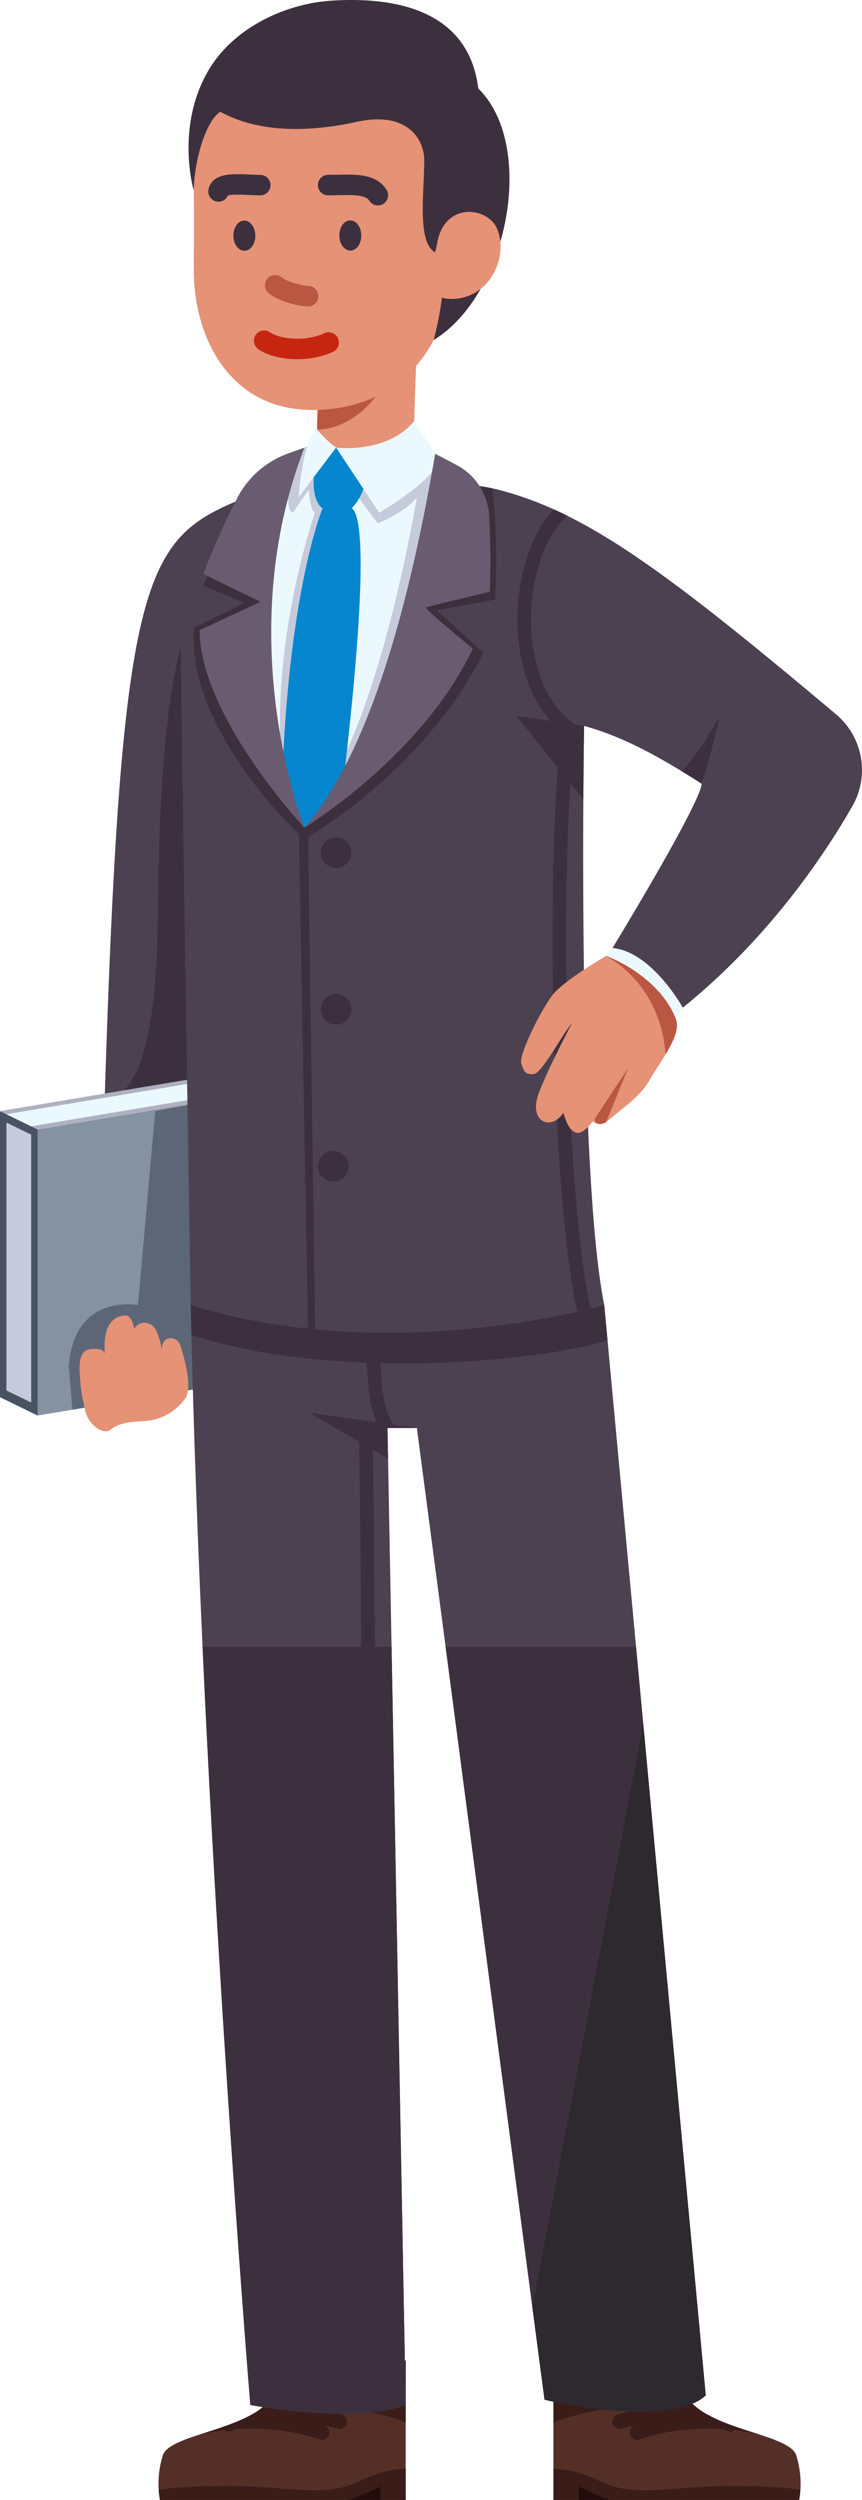 <svg xmlns="http://www.w3.org/2000/svg" xmlns:xlink="http://www.w3.org/1999/xlink" width="239.367" height="693.57" viewBox="0 0 239.367 693.57"><defs><clipPath id="a"><path d="M930.761,1241.224c-4.692,10.737-29.094,11.407-31.229,17.666a26.11,26.11,0,0,0-.828,12.421h68.242v-38.7S942.932,1233.46,930.761,1241.224Z" transform="translate(-898.309 -1232.61)" fill="#542f28"/></clipPath><clipPath id="b"><path d="M1138.9,1241.224c4.692,10.737,29.094,11.407,31.229,17.666a26.111,26.111,0,0,1,.828,12.421h-68.242v-38.7S1126.729,1233.46,1138.9,1241.224Z" transform="translate(-1102.713 -1232.61)" fill="#542f28"/></clipPath><clipPath id="c"><path d="M914.986,686.842c2.971,139.7,16.55,305.182,16.55,305.182s28.982,5.432,43.141,0l-5.05-271.063h8.158l35.452,269.592s34.341,8.273,44.764-1.186l-28.183-302.525Z" transform="translate(-914.986 -686.842)" fill="#4c4151"/></clipPath><clipPath id="d"><path d="M998.275,263.922c24.26,6.333,46.406,22.677,93.492,62.235a20.174,20.174,0,0,1,4.527,25.494c-8.349,14.527-23.674,36.985-47.071,55.894,0,0-8.585-15.531-19.533-16.55,0,0,24.261-39.728,24.77-45.585-10.954-6.965-21.336-12.935-32.663-16.033,0,0-2.037,122.725,5.6,160.663,0,0-58.816,17.314-114.832,0,0,0-2.8-169.829-2.8-188.925s10.874-33.094,18.8-35.643c6.763-2.174,50.152-4.1,62.479-2.826A48.278,48.278,0,0,1,998.275,263.922Z" transform="translate(-909.765 -262.237)" fill="#4c4151"/></clipPath></defs><path d="M908.178,270.225c-26.854,11.169-33.22,20.844-37.8,167.5l26.4-1.928Z" transform="translate(-841.349 -131.685)" fill="#4c4151"/><path d="M892.344,309.9c-6.318,20.393-6.963,56.987-7.2,78.38-.463,41.667-8.276,48.69-14.768,50.923l26.4-1.928,11.844-163.641C908.381,270.5,895.029,301.233,892.344,309.9Z" transform="translate(-841.349 -133.163)" fill="#3d303e"/><g transform="translate(0 298.072)"><path d="M826.712,671.023l-10.439-5.092V586.56l10.439,5.092Z" transform="translate(-816.273 -576.375)" fill="#495260"/><path d="M896.584,656.439l-60.853,10.185V587.253l60.853-10.185Z" transform="translate(-825.292 -571.976)" fill="#8592a0"/><path d="M887.566,572.669l-60.853,10.185-10.439-5.092,60.853-10.185Z" transform="translate(-816.273 -567.576)" fill="#aeb1bf"/><path d="M887.323,572.551,826.47,582.735l-6.875-3.353L880.449,569.2Z" transform="translate(-817.813 -568.328)" fill="#ebf9ff"/><path d="M819.6,592.5v74.32l6.875,3.353V595.85Z" transform="translate(-817.813 -579.127)" fill="#c6cbdb"/></g><path d="M875.878,582.16l-4.8,53.8s-17.854-3.394-19.212,17.144l1.02,11.9,51.176-8.565V577.068Z" transform="translate(-832.77 -273.904)" fill="#5d6677"/><path d="M1131.753,502.029l-1.782,2.187s11.712,1.632,19.351,17.418l1.965-3.055S1151.358,499.483,1131.753,502.029Z" transform="translate(-961.669 -239.016)" fill="#ebf9ff"/><g transform="translate(44.013 654.868)"><path d="M930.761,1241.224c-4.692,10.737-29.094,11.407-31.229,17.666a26.11,26.11,0,0,0-.828,12.421h68.242v-38.7S942.932,1233.46,930.761,1241.224Z" transform="translate(-898.309 -1232.61)" fill="#542f28"/><g clip-path="url(#a)"><path d="M947.993,1246.083c19.3-3.7,36.755.986,43.137,3.864,5.54,2.5,11.292-15.849-1.155-17.723s-36.548,2.492-39,6.682A24.319,24.319,0,0,0,947.993,1246.083Z" transform="translate(-921.337 -1232.224)" fill="#3a1c19"/><path d="M965.376,1261.932c-17.942-4.94-24.963-2-30.76.757" transform="translate(-915.137 -1244.966)" fill="none" stroke="#3a1c19" stroke-linecap="round" stroke-miterlimit="10" stroke-width="4.116"/><path d="M949.8,1267.193c-11.869-4.417-30.158-3.881-38.335.013" transform="translate(-904.407 -1247.196)" fill="none" stroke="#3a1c19" stroke-linecap="round" stroke-miterlimit="10" stroke-width="4.116"/><path d="M894.931,1294.63c4.909-.877,9.422-1.38,22.4-1.38,10.232,0,18.258,1.647,25.67,1.1,11.318-.828,10.766-6.073,26.223-6.073,8.281,0,5.244,12.421-6.073,14.629s-63.643,2.76-68.216-.552Z" transform="translate(-896.743 -1258.414)" fill="#3a1c19"/><path d="M1003.9,1302.216V1297.8a79.412,79.412,0,0,1-10.627,4.416Z" transform="translate(-942.321 -1262.825)" fill="#230d0c"/></g></g><g transform="translate(153.678 654.868)"><path d="M1138.9,1241.224c4.692,10.737,29.094,11.407,31.229,17.666a26.111,26.111,0,0,1,.828,12.421h-68.242v-38.7S1126.729,1233.46,1138.9,1241.224Z" transform="translate(-1102.713 -1232.61)" fill="#542f28"/><g clip-path="url(#b)"><path d="M1138.278,1246.083c-19.3-3.7-36.755.986-43.137,3.864-5.54,2.5-11.292-15.849,1.154-17.723s36.548,2.492,39,6.682A24.318,24.318,0,0,1,1138.278,1246.083Z" transform="translate(-1096.296 -1232.224)" fill="#3a1c19"/><path d="M1137.008,1261.932c17.942-4.94,24.964-2,30.76.757" transform="translate(-1118.608 -1244.966)" fill="none" stroke="#3a1c19" stroke-linecap="round" stroke-miterlimit="10" stroke-width="4.116"/><path d="M1146.039,1267.193c11.87-4.417,30.158-3.881,38.335.013" transform="translate(-1122.794 -1247.196)" fill="none" stroke="#3a1c19" stroke-linecap="round" stroke-miterlimit="10" stroke-width="4.116"/><path d="M1165.783,1294.63c-4.909-.877-9.422-1.38-22.4-1.38-10.232,0-18.258,1.647-25.671,1.1-11.317-.828-10.765-6.073-26.223-6.073-8.28,0-5.244,12.421,6.073,14.629s63.643,2.76,68.216-.552Z" transform="translate(-1095.333 -1258.414)" fill="#3a1c19"/><path d="M1115.881,1302.216V1297.8a79.419,79.419,0,0,0,10.627,4.416Z" transform="translate(-1108.816 -1262.825)" fill="#230d0c"/></g></g><g transform="translate(52.96 362.059)"><path d="M914.986,686.842c2.971,139.7,16.55,305.182,16.55,305.182s28.982,5.432,43.141,0l-5.05-271.063h8.158l35.452,269.592s34.341,8.273,44.764-1.186l-28.183-302.525Z" transform="translate(-914.986 -686.842)" fill="#4c4151"/><g clip-path="url(#c)"><path d="M892.443,673.856c42.054,21.387,124.745,11.735,135.087,3.408s-1.54-25.4-1.54-25.4l-133.547,12.4Z" transform="translate(-904.537 -670.631)" fill="#3d303e"/><rect width="147.829" height="235.719" transform="translate(-1.647 94.793)" fill="#3d303e"/><path d="M1123,878.256c.157,1.019-35.568,187.5-35.568,187.5s6.99,28.411,7.269,28.072,51.542-10.676,51.542-10.676l-5.58-181.078Z" transform="translate(-994.911 -775.561)" fill="#2e282f"/><path d="M976.253,742.515l29.928,4.25-5.51,9.888Z" transform="translate(-943.383 -712.646)" fill="#3d303e"/><path d="M1008.478,707.108c1.528,11.024.25,16.2,4.481,23.246" transform="translate(-958.319 -696.235)" fill="none" stroke="#3d303e" stroke-linecap="round" stroke-miterlimit="10" stroke-width="3.797"/><path d="M1005.631,755.186c1.018,52.449,1.554,270.556,1.554,270.556" transform="translate(-956.999 -718.519)" fill="none" stroke="#3d303e" stroke-linecap="round" stroke-miterlimit="10" stroke-width="3.797"/></g></g><g transform="translate(50.159 134.255)"><path d="M998.275,263.922c24.26,6.333,46.406,22.677,93.492,62.235a20.174,20.174,0,0,1,4.527,25.494c-8.349,14.527-23.674,36.985-47.071,55.894,0,0-8.585-15.531-19.533-16.55,0,0,24.261-39.728,24.77-45.585-10.954-6.965-21.336-12.935-32.663-16.033,0,0-2.037,122.725,5.6,160.663,0,0-58.816,17.314-114.832,0,0,0-2.8-169.829-2.8-188.925s10.874-33.094,18.8-35.643c6.763-2.174,50.152-4.1,62.479-2.826A48.278,48.278,0,0,1,998.275,263.922Z" transform="translate(-909.765 -262.237)" fill="#4c4151"/><g clip-path="url(#d)"><path d="M998.837,252.968c2.612,16.409,1.339,34.85,1.339,34.85L984,290.765l12.868,11.713s-12.222,28.418-48.632,51.256l2.037,141.489-2.027-3-2.557-139.332s-31.146-28.772-29.2-57.289l14.044-6.874L919.091,283.9s14.121-29.576,17.431-31.854S983.257,244.071,998.837,252.968Z" transform="translate(-912.842 -255.705)" fill="#3d303e"/><path d="M1177.382,382.768c-7.848,14.108-12.917,17.414-12.917,17.414l8.046,1.094S1176.368,388.852,1177.382,382.768Z" transform="translate(-1027.816 -318.102)" fill="#3d303e"/><path d="M1083.462,382.162l18.842,2.8-.087,20.586Z" transform="translate(-990.272 -317.821)" fill="#3d303e"/><circle cx="4.251" cy="4.251" r="4.251" transform="translate(38.916 98.028)" fill="#3d303e"/><path d="M982.3,530.283a4.25,4.25,0,1,1,4.251,4.251A4.251,4.251,0,0,1,982.3,530.283Z" transform="translate(-943.385 -384.504)" fill="#3d303e"/><path d="M980.837,611.364a4.251,4.251,0,1,1,4.25,4.25A4.251,4.251,0,0,1,980.837,611.364Z" transform="translate(-942.706 -422.084)" fill="#3d303e"/><path d="M1100.412,333.58c-20.369-14.259-14.665-60.148,4.838-64.477" transform="translate(-992.2 -265.419)" fill="none" stroke="#3d303e" stroke-linecap="round" stroke-miterlimit="10" stroke-width="3.797"/><path d="M1108.842,389.281c-4.583,14.258-4.838,134.437,5.347,167.339" transform="translate(-1000.629 -321.121)" fill="none" stroke="#3d303e" stroke-linecap="round" stroke-miterlimit="10" stroke-width="3.797"/></g></g><path d="M1109.572,506.307c-4.838,2.905-11.713,7.237-14.513,10.418s-9.9,16.931-9.025,19.477,1.131,2.98,3.423,2.89,8.309-11.67,10.715-14.2c0,0-6.173,11.457-9.188,19.2-3.242,8.333,3.31,10.965,6.75,5.729,0,0,1.648,7.27,5.217,5.236,4.02-2.29,10.948-15.968,10.948-15.968s-9.615,8.153-9.493,10.732,3.6,3.9,5.164,2.6c6.513-5.385,9.616-7.377,12.221-11.9,3.033-5.262,8.89-12.444,7.13-16.805C1123.934,511.367,1109.572,506.307,1109.572,506.307Z" transform="translate(-941.27 -241.107)" fill="#e59276"/><path d="M1124.083,578.451c3.865-5.889,9.27-14.05,9.27-14.05l-6.111,14.953S1124.235,581.044,1124.083,578.451Z" transform="translate(-958.94 -268.033)" fill="#ba5743"/><path d="M1149.322,523.725c-4.989-12.358-19.351-17.418-19.351-17.418,10.658,6.172,15.721,16.627,16.518,27.335h0C1148.674,530,1150.382,526.353,1149.322,523.725Z" transform="translate(-961.669 -241.107)" fill="#ba5743"/><g transform="translate(52.353 0)"><path d="M980.538,200.444c-.235,4.793-1.219,26.761-.891,19.446-4.18,13.412,25.044,10.037,26.914-2.063l1-29.956Z" transform="translate(-944.159 -93.515)" fill="#e59276"/><path d="M980.365,220.065c9.874,0,19.134-10.158,19.3-16.306l-19.1,9.018Z" transform="translate(-944.681 -100.879)" fill="#ba5743"/><g transform="translate(1.457 26.31)"><path d="M986.1,79.932c-4.2-20.819-31.064-19.6-48.735-18.235s-20.8,1.2-20.8,23.9c.131,22.756-.039,15.061.016,24.516.106,18.286,9.961,38.357,32.922,38.357,23.163,0,34.271-15.774,37.053-28.739A113.69,113.69,0,0,0,986.1,79.932Z" transform="translate(-916.569 -61.04)" fill="#e59276"/><path d="M986.1,107.648c5.91,0,11.516-.792,13.815,2.8" transform="translate(-948.796 -82.608)" fill="none" stroke="#3d303e" stroke-linecap="round" stroke-miterlimit="10" stroke-width="5.681"/><path d="M940.971,107.555c-4.141,0-11.184-1.09-11.6,1.765" transform="translate(-922.505 -82.504)" fill="none" stroke="#3d303e" stroke-linecap="round" stroke-miterlimit="10" stroke-width="5.681"/><path d="M991.9,130.165c-.014-2.315,1.34-4.2,3.024-4.2s3.059,1.863,3.073,4.178-1.341,4.2-3.024,4.2S991.909,132.479,991.9,130.165Z" transform="translate(-951.482 -91.131)" fill="#3d303e"/><path d="M937.064,130.254c-.013-2.315,1.34-4.2,3.024-4.2s3.059,1.864,3.073,4.178-1.341,4.2-3.024,4.2S937.077,132.568,937.064,130.254Z" transform="translate(-926.068 -91.172)" fill="#3d303e"/><path d="M958.674,159.522c2.679,2.084,7.638,3.017,9.162,3.01" transform="translate(-936.084 -106.686)" fill="none" stroke="#ba5743" stroke-linecap="round" stroke-miterlimit="10" stroke-width="5.695"/><path d="M970.9,188.706c-6.976,3.129-15.092,1.589-17.909-.511" transform="translate(-933.449 -119.975)" fill="none" stroke="#c62610" stroke-linecap="round" stroke-miterlimit="10" stroke-width="5.698"/></g><path d="M994.313,36.544c-2.766-22.336-24.062-25.427-40.729-24.363-12.8.817-27.106,7.452-34.075,19.142-9.419,15.8-4.228,33.477-4.228,33.477.225-8.671,3.492-19.4,7.4-21.789,12.686,6.966,28.668,4.814,37.947,2.789,14-3.055,18.681,4.838,18.681,10.694,0,8.749-2.044,22.661,2.988,25.526,0,0,2.742,2.232,2.308,9.107a92.369,92.369,0,0,1-2.691,15.229C1002.562,93.734,1010.554,52.5,994.313,36.544Z" transform="translate(-913.853 -12)" fill="#3d303e"/><path d="M1040.811,130.386c1.952-11.716,14-10.292,16.65-4.181,3.31,7.625-1.919,19.54-12.681,19.521C1035.09,145.709,1040.047,134.969,1040.811,130.386Z" transform="translate(-971.796 -62.785)" fill="#e59276"/><path d="M963.248,243.476c-10.534,28.262-12.213,42.775-12.213,42.775s-1.679,53.351,12.213,52.96,23.366-13.337,31.216-52.96,5.084-41.075,5.084-41.075l-27.516-1.7Z" transform="translate(-931.057 -119.287)" fill="#ebf9ff"/><path d="M963.383,247.829c.158,9.675-.312,11.712,1.323,12.731l4.436-6.366s.325,5.58,1.712,6.366c0,0-13.3,38.192-8.764,73.634l3.7,5.043L979.674,251.9l8.623,11.6s7.6-2.947,10.883-7.275c0,0-8.208,50.159-22.433,76.13l1.815,3.819s15.531-33.355,20.115-49.65,5.586-42.348,5.586-42.348l-27.516-1.7C976.5,241.373,967.006,238.975,963.383,247.829Z" transform="translate(-935.773 -118.293)" fill="#c6cbdb"/><path d="M971.667,248.823c-1.457,9.675,2.141,11.458,2.141,11.458s-8.433,20.245-10.872,67.6c-.47,5.981,4.15,20.122,5.841,21a160.318,160.318,0,0,0,10.867-13.229c6.185-52.716,5.586-73.086,2.276-75.377a14.123,14.123,0,0,0,3.909-9.675c-.089-5.857-8.27-7.129-8.27-7.129Z" transform="translate(-936.587 -119.287)" fill="#0586ce"/><path d="M975.945,234.151c3.54,3.984,5.289,5,5.289,5L970.828,252.9S971.9,236.787,975.945,234.151Z" transform="translate(-940.26 -114.965)" fill="#ebf9ff"/><path d="M1011.9,229.713c-7.389,9.166-21.68,7.384-21.68,7.384l12,18.078s15.532-9.166,16.55-14.768Z" transform="translate(-949.25 -112.908)" fill="#ebf9ff"/><path d="M948.695,243.476c-20.756,53.556,0,105.411,0,105.411s-28.916-30.681-29.122-54.743l16.909-7.893L920.6,278.522a213.061,213.061,0,0,1,9.6-21.385,25.655,25.655,0,0,1,13.932-12.027Z" transform="translate(-916.504 -119.287)" fill="#695c70"/><path d="M1010.153,246.646c-5.084,29.617-15.516,80.031-36.3,103.71,0,0,32.5-19.606,46.754-49.65,0,0-13.749-11.2-12.985-11.458s17.712-4.329,17.712-4.329.412-11.986-.234-21.4a16.875,16.875,0,0,0-9.022-13.762Z" transform="translate(-941.662 -120.756)" fill="#695c70"/></g><path d="M859.043,718.689c.8,3.765,5.064,6.842,6.96,5.262,3.055-2.546,7.911-2.2,10.227-2.507a14.924,14.924,0,0,0,10.651-6.32c2.011-3.069-.454-11.313-1.358-14.428s-5.941-3.225-5.092,1.868c0,0-.639-5.2-2.37-7.124a3.3,3.3,0,0,0-5.429.5s-.51-4.011-2.725-3.735c-6.79.849-5.262,9.452-5.517,11.373,0,0,.838-2.407-3.49-2.067-2.423.19-3.723,1.631-3.384,6.854S857.855,713.088,859.043,718.689Z" transform="translate(-835.364 -327.264)" fill="#e59276"/></svg>